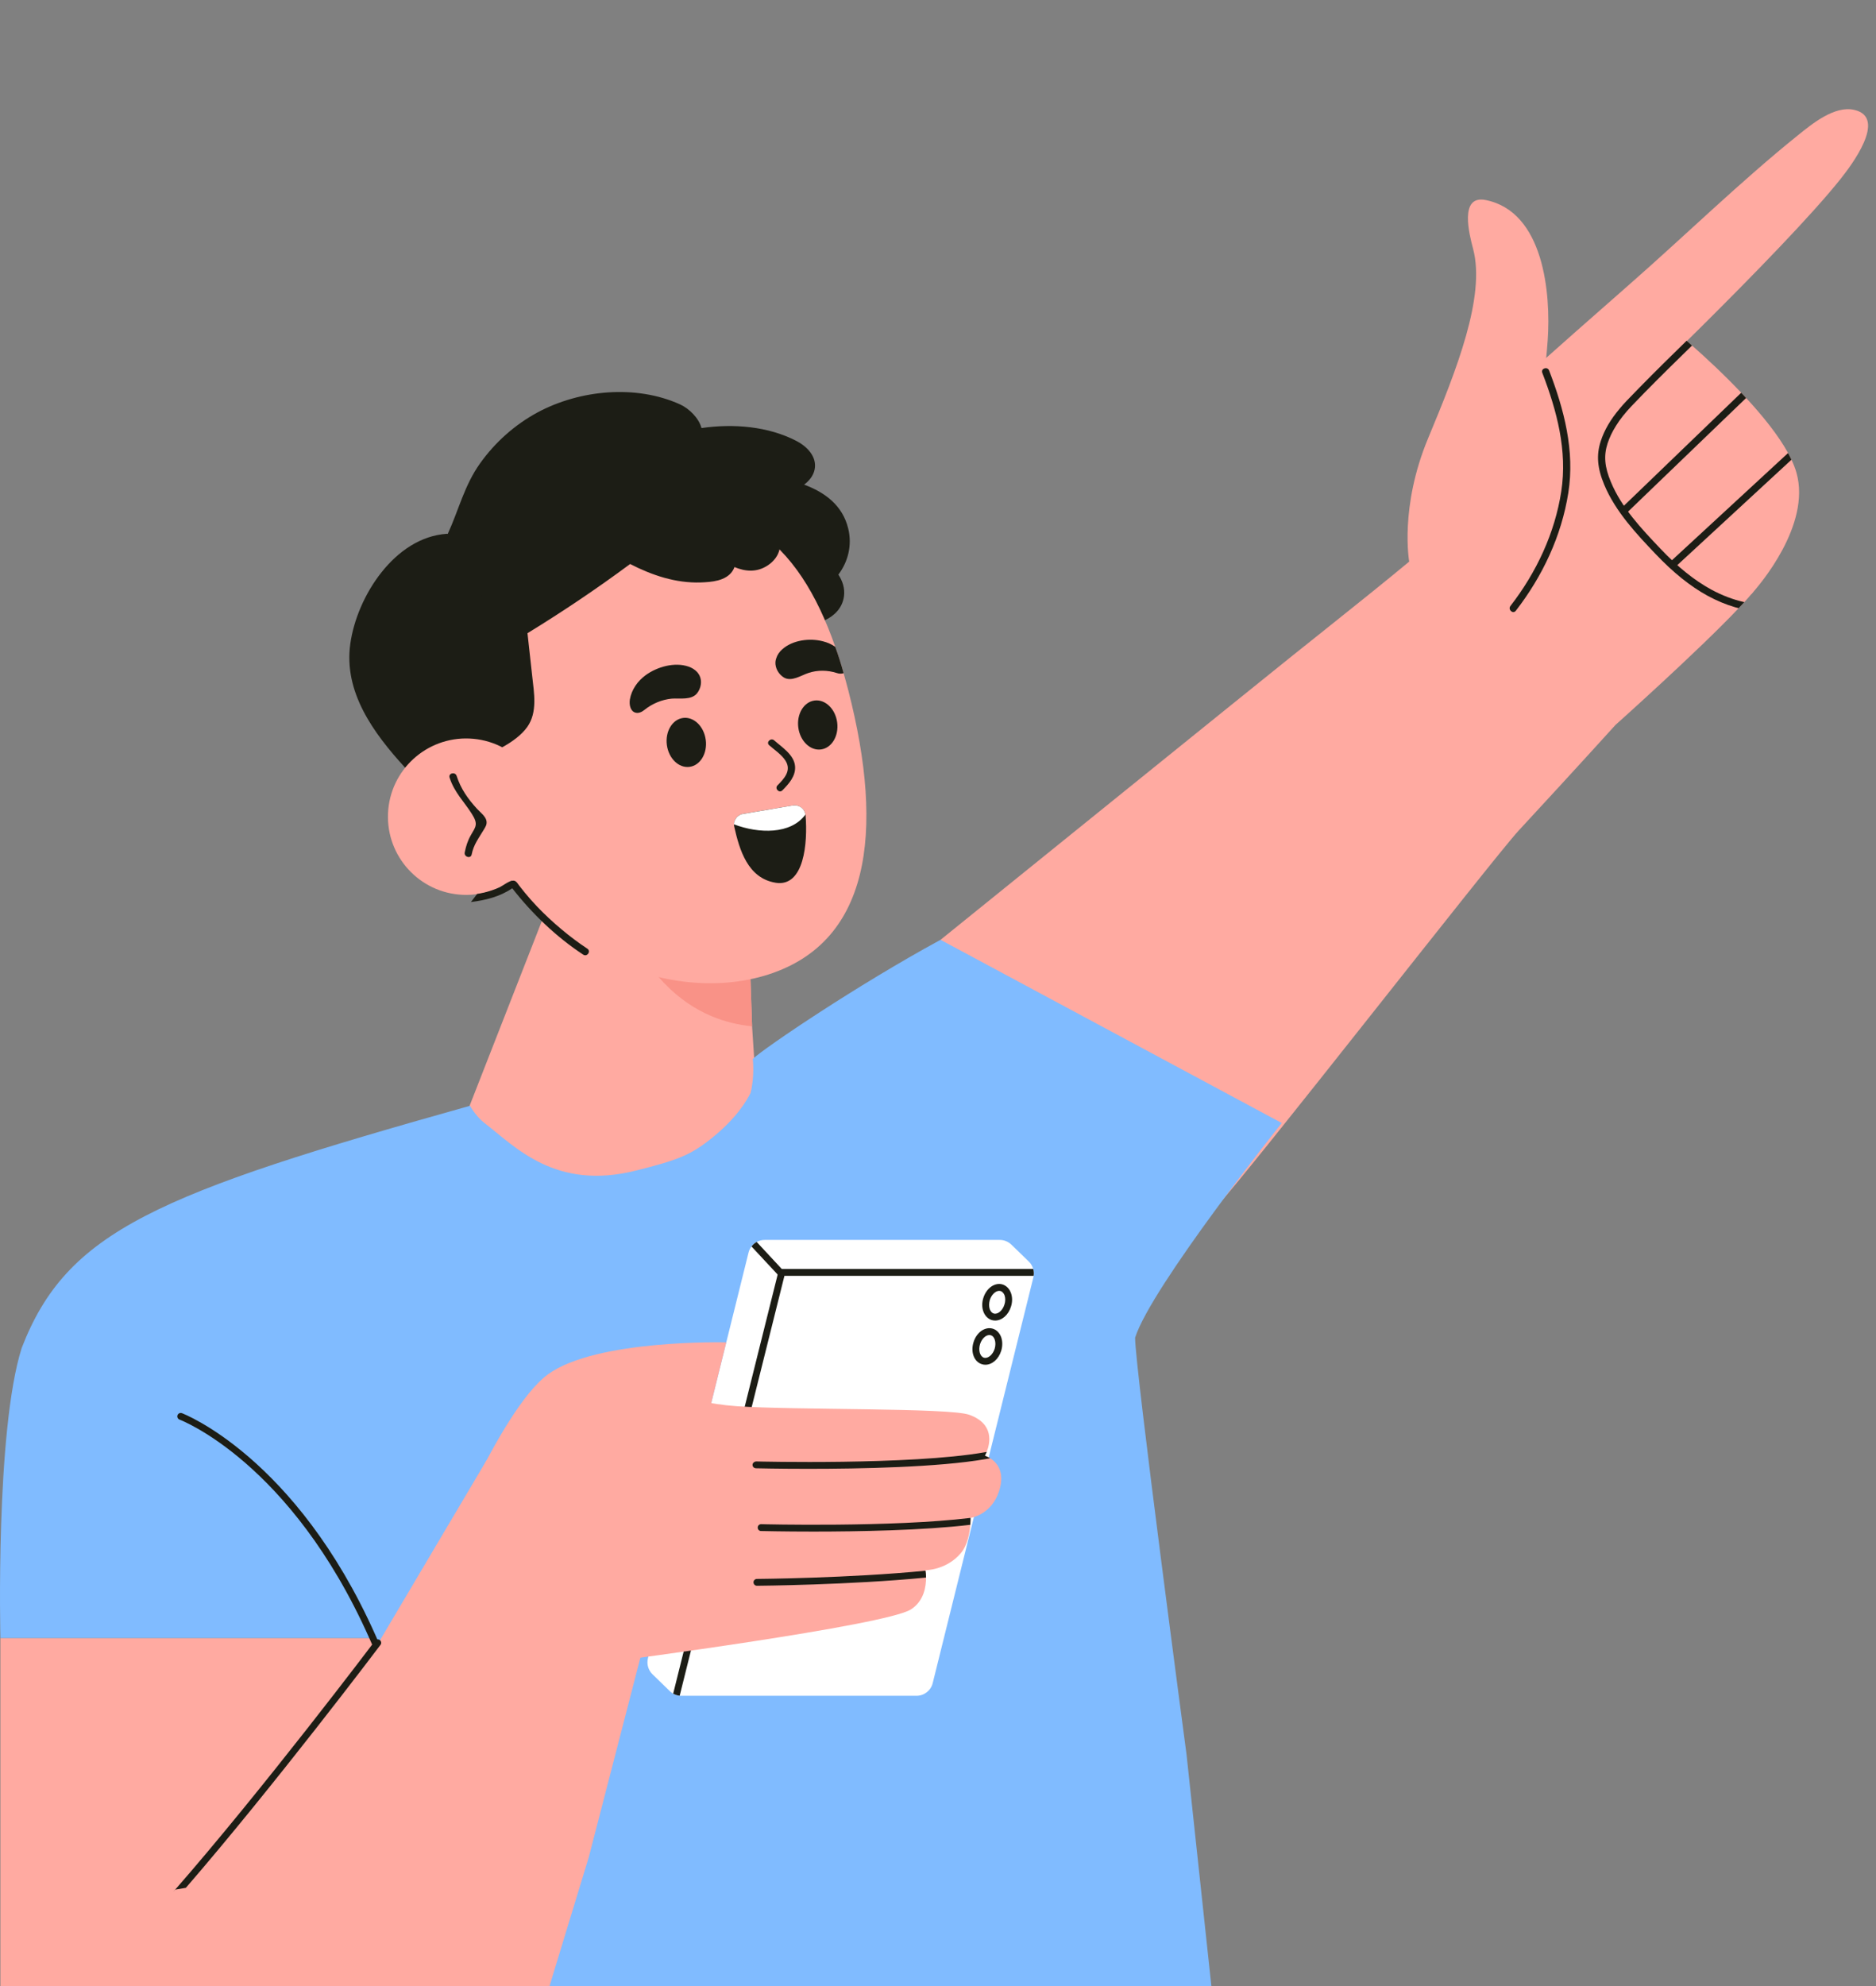 <svg width="448" height="474" viewBox="0 0 448 474" fill="none" xmlns="http://www.w3.org/2000/svg">
<rect x="0" y="0" width="448" height="474" fill="#808080" stroke="none"/>
<g clip-path="url(#clip0_311_2636)">
<path d="M0.095 488.348V390.929H88.452L133.763 488.348H0.095Z" fill="#FFAAA1"/>
<path d="M419.72 139.816C419.491 140.18 419.17 140.602 418.788 141.117C418.788 141.117 418.767 141.128 418.762 141.147C418.648 141.292 418.513 141.451 418.395 141.611C418.281 141.756 418.206 141.823 418.206 141.823C417.734 142.4 417.175 143.028 416.552 143.704C416.532 143.715 416.543 143.735 416.522 143.75C416.104 144.199 415.68 144.668 415.2 145.154C405.685 155.232 385.79 173.012 385.79 173.012C385.79 173.012 376.427 183.366 362.657 198.238C356.465 204.954 298.178 279.815 290.638 287.838C280.708 283.079 261.614 274.492 253.382 267.167C245.487 260.151 229.301 236.839 224.605 224.299C224.605 224.299 305.103 159.28 308.892 156.282C311.2 154.447 313.439 152.65 315.603 150.933C324.261 144.038 331.594 138.139 336.53 134.028C336.53 134.028 338.97 107.158 358.516 92.066C363.894 87.902 370.483 87.153 375.522 86.934C375.883 86.912 376.243 86.911 376.583 86.904C377.466 86.891 378.289 86.88 379.066 86.928C379.137 86.932 379.223 86.94 379.295 86.94C379.295 86.94 379.307 86.938 379.331 86.933L379.366 86.944C380.601 86.998 381.68 87.096 382.596 87.218C384.534 87.443 385.699 87.743 385.699 87.743L388.409 90.051L391.429 92.593L392.734 93.703L393.238 94.136L394.66 95.335L405.346 104.429L406.934 105.803L414.598 112.305L419.304 116.316L421.185 117.902C421.185 117.902 421.371 118.061 421.675 118.382C422.464 119.291 424.02 121.514 424.302 125.153C424.391 126.214 424.386 127.396 424.169 128.694C423.766 131.741 422.498 135.434 419.72 139.816Z" fill="#FFAAA1"/>
<path d="M336.527 134.036C336.527 134.036 334.169 121.072 341.048 104.588C347.927 88.104 354.769 70.717 351.792 59.416C350.901 56.039 348.38 46.459 354.796 47.743C368.69 50.527 370.383 70.054 369.594 81.275C368.545 96.174 365.216 110.71 364.337 113.734C363.459 116.757 336.527 134.036 336.527 134.036Z" fill="#FFAAA1"/>
<path d="M363.28 90.698C371.911 83.008 380.584 75.361 389.281 67.736C402.373 56.259 415.747 43.216 429.324 32.31C432.733 29.569 438.091 25.129 442.842 26.234C450.84 28.096 441.933 39.69 439.565 42.674C425.916 59.876 382.66 100.973 382.66 100.973L363.28 90.698Z" fill="#FFAAA1"/>
<path d="M418.394 141.611C418.281 141.756 418.206 141.823 418.206 141.823L405.919 129.918L404.675 128.716L393.317 117.745L392.108 116.553L384.295 109.007L385.899 101.639L385.904 101.624L386.789 97.533L386.793 97.517L388.41 90.047L388.721 88.616L399.486 78.542C399.486 78.542 400.758 79.575 402.774 81.322C403.176 81.671 403.598 82.064 404.069 82.467C407.219 85.241 411.596 89.267 415.812 93.727C416.214 94.132 416.593 94.546 416.986 94.981C420.95 99.263 424.675 103.869 427 108.118C427.293 108.651 427.566 109.195 427.809 109.714C428.316 110.791 428.734 111.825 429.011 112.835C432.538 125.322 420.105 139.725 418.395 141.607L418.394 141.611Z" fill="#FFAAA1"/>
<path d="M416.551 143.704C416.551 143.704 416.542 143.735 416.521 143.75C416.103 144.199 415.679 144.668 415.2 145.154C414.915 145.088 414.614 145.001 414.338 144.921C412.139 144.282 409.959 143.362 407.806 142.2C403.653 139.938 399.564 136.642 395.287 132.143C390.834 127.452 385.78 122.119 383.093 115.672C381.45 111.726 381.189 108.608 382.259 105.306C383.113 102.673 384.586 100.134 386.787 97.537L386.791 97.521C387.298 96.899 387.871 96.279 388.465 95.645C389.443 94.623 390.441 93.59 391.429 92.589C395.222 88.717 399.062 84.93 402.774 81.322C403.175 81.671 403.598 82.064 404.068 82.467C400.357 86.075 396.521 89.846 392.734 93.699C391.716 94.743 390.697 95.79 389.694 96.843C388.152 98.453 386.881 100.048 385.902 101.628L385.898 101.643C385.007 103.049 384.356 104.432 383.893 105.836C382.953 108.765 383.182 111.422 384.681 115.009C387.239 121.173 391.962 126.158 396.54 130.973C400.674 135.338 404.638 138.513 408.622 140.688C411.232 142.109 413.91 143.119 416.551 143.704Z" fill="#1C1D15"/>
<path d="M416.985 94.985L393.316 117.749L388.42 122.463L387.235 121.244L392.105 116.561L415.809 93.735C416.212 94.139 416.59 94.553 416.983 94.989L416.985 94.985Z" fill="#1C1D15"/>
<path d="M427.807 109.718L405.918 129.922L399.929 135.447L398.759 134.177L404.672 128.724L426.997 108.126C427.291 108.659 427.564 109.203 427.806 109.721L427.807 109.718Z" fill="#1C1D15"/>
<path d="M374.523 117.625C376.105 107.588 373.519 97.749 369.938 88.427C369.54 87.399 367.908 87.935 368.309 88.972C371.784 98.018 374.338 107.527 372.841 117.276C371.306 127.271 366.872 136.665 360.705 144.618C360.03 145.487 361.303 146.647 361.981 145.77C368.344 137.562 372.896 127.936 374.522 117.629L374.523 117.625Z" fill="#1C1D15"/>
<path d="M180.526 259.29C180.526 259.634 180.41 284.114 148.191 289.094C128.127 292.216 108.326 273.662 108.326 273.662L127.934 223.557L128.768 221.415L136.839 200.774L159.667 215.62L162.936 219.147L172.038 219.652L178.739 220.03L178.804 221.859L179.001 227.118L179.603 244.95L180.533 259.29H180.526Z" fill="#FFAAA1"/>
<path d="M179.599 244.946C152.592 242.241 146.385 211.292 146.385 211.292L159.655 215.624L172.026 219.648L178.8 221.863L178.99 227.122L179.599 244.946Z" fill="#F99287"/>
<path d="M201.545 142.351C201.797 140.424 201.223 138.675 200.208 137.139C202.516 134.081 203.529 130.158 202.561 126.152C201.218 120.594 196.963 117.491 192.031 115.667C193.281 114.715 194.241 113.517 194.537 112.054C195.162 108.959 192.652 106.501 190.158 105.222C183.405 101.736 175.169 101.062 167.518 102.161C166.928 99.847 164.61 97.521 162.429 96.528C151.859 91.72 138.415 93.036 128.371 98.428C122.946 101.359 118.231 105.558 114.654 110.576C110.902 115.812 109.566 121.674 106.924 127.427C106.842 127.403 106.791 127.388 106.699 127.396C94.277 128.229 85.249 142.291 83.658 153.627C82.025 165.113 89.101 174.886 96.755 183.224C98.984 185.668 101.27 187.972 103.392 190.169C104.142 190.943 105.354 189.801 104.604 189.026C104.478 188.901 104.353 188.775 104.229 188.645C104.582 188.675 104.896 188.515 104.97 188.069C105.329 185.833 105.522 184.859 107.313 185.271C107.837 185.389 108.49 185.629 109.325 185.981L109.36 185.992C110.18 186.335 110.848 187.069 111.694 187.441C111.935 187.549 112.162 187.632 112.409 187.704C114.34 188.369 116.456 188.352 118.467 188.126C121.34 187.787 124.879 187.191 127.431 185.479C128.533 184.718 129.461 183.761 130.061 182.497C131.342 179.826 131.708 176.563 132.552 173.71C133.598 170.159 134.797 166.651 136.135 163.206C137.669 159.221 139.071 154.441 143.03 152.218C145.9 150.582 149.531 149.995 152.731 149.334C159.635 147.891 166.697 147.272 173.753 147.421C180.178 147.571 186.979 149.718 193.334 149.039C194.585 148.895 195.852 148.56 196.994 148.027C199.307 146.948 201.17 145.058 201.539 142.357L201.545 142.351Z" fill="#1C1D15"/>
<path d="M182.357 232.922C156.803 240.312 122.656 223.686 113.701 192.881C104.77 162.053 118.199 130.993 143.773 123.65C175.225 114.632 190.783 129.404 199.462 154.374C200.195 156.411 200.856 158.495 201.459 160.674C201.858 162.044 202.233 163.437 202.604 164.859C211.301 198.772 207.884 225.506 182.352 232.925L182.357 232.922Z" fill="#FFAAA1"/>
<path d="M184.848 126.3C181.194 122 174.507 119.273 169.163 117.944C162.552 116.319 155.707 116.572 149.202 118.504C142.319 120.562 135.821 124.084 129.716 127.809C124.556 130.944 119.514 134.67 116.201 139.816C114.212 142.949 113.088 146.461 111.911 149.953C110.532 154.021 108.823 157.938 107.285 161.938C105.361 166.963 104.044 172.184 104.864 177.39C105.071 178.658 105.386 179.936 105.87 181.191C105.87 181.191 105.878 181.199 105.896 181.216C105.544 181.565 105.479 182.158 106.051 182.43C107.764 183.232 109.67 182.865 111.484 182.203C112.627 181.798 113.742 181.253 114.763 180.83C116.362 180.157 118.188 179.337 119.934 178.349C122.293 177.049 124.516 175.459 125.916 173.491C128.41 169.98 127.523 165.329 127.093 161.35C126.714 157.927 126.35 154.528 125.967 151.121C134.374 145.973 142.564 140.474 150.477 134.609C155.717 137.296 161.361 139.202 167.291 139.008C169.873 138.926 173.295 138.674 174.894 136.329C175.113 136.014 175.261 135.679 175.398 135.339C177.954 136.403 180.685 136.67 183.287 134.977C184.819 133.978 185.827 132.615 186.153 131.123C186.523 129.537 186.139 127.805 184.848 126.3Z" fill="#1C1D15"/>
<path d="M129.977 195.728C129.525 206.029 120.807 214.013 110.502 213.561C100.195 213.113 92.209 204.395 92.661 194.095C93.113 183.794 101.831 175.81 112.136 176.262C122.441 176.714 130.429 185.428 129.977 195.728Z" fill="#FFAAA1"/>
<path d="M168.538 176.571C168.965 179.796 167.236 182.682 164.668 183.023C162.106 183.362 159.68 181.026 159.252 177.801C158.824 174.576 160.554 171.691 163.118 171.348C165.68 171.009 168.106 173.345 168.534 176.57L168.538 176.571Z" fill="#1C1D15"/>
<path d="M199.922 172.412C200.35 175.637 198.62 178.523 196.056 178.866C193.494 179.204 191.068 176.869 190.64 173.644C190.213 170.419 191.943 167.533 194.506 167.19C197.069 166.852 199.495 169.187 199.922 172.412Z" fill="#1C1D15"/>
<path d="M185.207 210.672C178.544 209.591 176.577 202.763 175.347 197.328C175.296 197.139 175.273 196.937 175.276 196.737C175.293 195.517 176.192 194.454 177.453 194.232L189.356 192.237C190.788 192.009 192.132 192.985 192.336 194.409C192.346 194.463 192.357 194.513 192.371 194.568C192.91 201.123 192.06 211.784 185.209 210.678L185.207 210.672Z" fill="#1C1D15"/>
<path d="M192.219 193.946C192.202 193.886 192.171 193.804 192.149 193.747C192.085 193.601 192.011 193.473 191.937 193.362C191.737 193.054 191.472 192.794 191.166 192.599C191.058 192.534 190.95 192.481 190.836 192.431C190.625 192.353 190.43 192.275 190.22 192.253C190.102 192.219 189.979 192.217 189.856 192.203C189.729 192.2 189.62 192.207 189.488 192.224C189.452 192.23 189.396 192.231 189.355 192.241L189.339 192.236L177.443 194.251C177.31 194.268 177.199 194.286 177.081 194.325C176.959 194.379 176.838 194.416 176.731 194.474C176.564 194.553 176.411 194.654 176.266 194.774C176.014 194.952 175.803 195.197 175.654 195.46C175.603 195.518 175.56 195.594 175.541 195.661C175.47 195.786 175.408 195.929 175.369 196.062C175.306 196.278 175.26 196.499 175.264 196.734C181.202 198.993 188.861 199.176 192.33 194.416C192.306 194.248 192.278 194.095 192.214 193.949L192.219 193.946Z" fill="white"/>
<path d="M167.041 161.214C166.892 160.92 166.714 160.669 166.499 160.411C165.936 159.797 165.186 159.346 164.414 159.088C161.104 157.952 156.938 159.141 154.205 161.124C152.288 162.513 150.821 164.594 150.423 166.908C150.225 168.148 150.509 169.723 151.723 170.075C152.449 170.302 153.255 169.944 153.865 169.452C155.726 167.936 158.045 166.97 160.415 166.737C162.33 166.589 165.082 167.169 166.461 165.462C167.401 164.275 167.713 162.566 167.044 161.219L167.041 161.214Z" fill="#1C1D15"/>
<path d="M199.466 154.375C198.566 153.753 197.575 153.321 196.548 153.062C193.399 152.24 189.284 152.708 186.734 155.029C186.142 155.576 185.637 156.26 185.391 157.052C185.273 157.341 185.212 157.668 185.181 157.965C185.081 159.502 185.976 160.952 187.213 161.706C189.052 162.761 191.31 161.182 193.04 160.619C195.216 159.879 197.655 159.921 199.815 160.619C200.335 160.808 200.939 160.838 201.459 160.661C200.862 158.489 200.205 156.409 199.462 154.374L199.466 154.375Z" fill="#1C1D15"/>
<path d="M184.883 176.695C184.083 175.991 182.874 177.139 183.68 177.853C184.943 178.971 186.67 180.105 187.575 181.537C189.077 183.916 187.27 185.822 185.675 187.432C184.919 188.191 186.076 189.398 186.833 188.635C188.378 187.078 190.06 185.225 189.863 182.863C189.638 180.143 186.735 178.337 184.882 176.699L184.883 176.695Z" fill="#1C1D15"/>
<path d="M113.926 193.044C111.757 190.688 110.036 188.255 109.047 185.178C108.709 184.123 107.024 184.52 107.363 185.584C108.504 189.134 110.765 191.218 112.678 194.239C114.242 196.713 113.634 197.268 112.426 199.352C111.688 200.623 111.267 202.003 110.979 203.438C110.762 204.524 112.42 205.029 112.635 203.935C113.106 201.561 114.308 200.071 115.488 198.082C115.922 197.348 116.344 196.802 116.164 195.882C115.953 194.804 114.606 193.781 113.923 193.038L113.926 193.044Z" fill="#1C1D15"/>
<path d="M139.278 227.837C132.901 223.669 126.991 217.993 122.331 211.999C119.33 214.027 115.955 214.85 112.463 215.281L113.943 213.349C114.529 213.25 115.099 213.147 115.68 213.009C116.862 212.717 118.036 212.338 119.157 211.833C120.201 211.344 121.203 210.426 122.334 210.196C123.19 210.031 123.509 210.736 123.966 211.336C124.426 211.921 124.887 212.505 125.368 213.091C126.298 214.228 127.28 215.32 128.287 216.386C131.743 219.998 136.092 223.673 140.253 226.409C141.19 227.025 140.218 228.454 139.282 227.838L139.278 227.837Z" fill="#1C1D15"/>
<path d="M271.072 319.252C274.923 307.103 306.089 268.022 306.089 268.022L224.605 224.299C204.772 235.061 182.594 250.061 179.769 252.723C179.769 252.723 180.257 256.781 179.242 260.839C178.408 262.49 175.994 266.906 169.525 271.987C164.657 275.822 161.434 276.966 151.958 279.35C132.562 284.265 122.995 273.624 115.692 268.022C113.65 266.452 112.237 263.911 112.237 263.911C37.243 284.961 16.015 293.746 5.181 321.706C-1.125 341.618 0.095 390.929 0.095 390.929H89.06L95.293 488.05H290.789L283.346 418.682C283.346 418.682 271.007 326.143 271.072 319.252Z" fill="#80BBFF"/>
<path d="M108.268 435.483C107.89 435.483 107.554 435.22 107.469 434.839C107.45 434.8 106.458 431.918 88.162 390.902C69.456 348.968 43.139 338.903 42.877 338.806C42.456 338.648 42.236 338.181 42.391 337.757C42.549 337.332 43.016 337.12 43.441 337.271C43.711 337.371 70.668 347.684 89.655 390.239C103.748 421.837 108.92 433.828 109.063 434.491C109.16 434.931 108.882 435.367 108.438 435.464C108.38 435.475 108.322 435.483 108.264 435.483H108.268Z" fill="#1C1D15"/>
<path d="M246.835 304.496C246.835 304.627 246.801 304.758 246.77 304.889L222.734 401.701C222.294 403.48 220.692 404.722 218.863 404.722H162.735C162.589 404.722 162.458 404.722 162.311 404.707C161.755 404.641 161.234 404.479 160.759 404.201C160.466 404.055 160.203 403.842 159.96 403.611L155.826 399.595C154.799 398.599 154.39 397.145 154.734 395.771L178.754 298.944C178.885 298.404 179.129 297.914 179.472 297.49C179.781 297.05 180.205 296.691 180.696 296.413H180.711C181.282 296.101 181.935 295.923 182.622 295.923H238.745C239.791 295.923 240.787 296.332 241.524 297.05L245.673 301.066C246.198 301.556 246.557 302.193 246.735 302.864C246.882 303.385 246.932 303.94 246.835 304.496Z" fill="white"/>
<path d="M246.835 304.496H187.327L162.311 404.707C161.755 404.641 161.234 404.479 160.759 404.201L185.71 304.187L185.891 303.485C185.988 303.126 186.316 302.864 186.69 302.864H246.735C246.882 303.385 246.932 303.94 246.835 304.496Z" fill="#1C1D15"/>
<path d="M186.902 304.284C186.756 304.43 186.543 304.496 186.347 304.496C186.134 304.496 185.906 304.415 185.76 304.233L185.71 304.187L179.468 297.49C179.777 297.05 180.202 296.691 180.692 296.413H180.707L186.702 302.864L186.949 303.126C187.257 303.45 187.227 303.975 186.898 304.284H186.902Z" fill="#1C1D15"/>
<path d="M239.868 311.34C239.428 312.795 238.251 313.775 237.305 313.482C236.75 313.316 236.472 312.745 236.356 312.436C236.144 311.815 236.159 311.016 236.371 310.264C236.78 308.991 237.73 308.076 238.61 308.076C238.726 308.076 238.838 308.092 238.954 308.123C239.509 308.304 239.787 308.86 239.903 309.168C240.115 309.805 240.115 310.592 239.868 311.34ZM241.439 308.632C241.076 307.602 240.343 306.849 239.428 306.556C237.583 306.001 235.557 307.405 234.82 309.789C234.476 310.885 234.476 312.012 234.82 312.976C235.179 314.002 235.916 314.77 236.831 315.048C237.108 315.129 237.386 315.164 237.664 315.164C239.266 315.164 240.818 313.84 241.439 311.815C241.779 310.738 241.779 309.593 241.439 308.632Z" fill="#1C1D15"/>
<path d="M237.533 321.892C237.089 323.327 235.931 324.307 234.966 324.03C234.02 323.736 233.596 322.266 234.036 320.812C234.263 320.063 234.703 319.407 235.244 319.002C235.456 318.856 235.834 318.624 236.259 318.624C236.371 318.624 236.487 318.624 236.603 318.674C237.174 318.837 237.432 319.392 237.548 319.72C237.761 320.341 237.761 321.14 237.533 321.892ZM239.1 319.18C238.741 318.154 238.008 317.386 237.089 317.108C236.178 316.83 235.147 317.042 234.263 317.694C233.449 318.316 232.812 319.245 232.484 320.341C231.747 322.706 232.631 325.029 234.476 325.58C234.754 325.681 235.047 325.712 235.325 325.712C236.911 325.712 238.478 324.392 239.1 322.367C239.428 321.271 239.428 320.144 239.1 319.18Z" fill="#1C1D15"/>
<path d="M173.435 320.372C173.435 320.372 142.405 319.581 130.86 328.004C119.315 336.422 103.987 374.787 103.987 374.787L146.443 414.526L169.513 336.202L173.435 320.372Z" fill="#FFAAA1"/>
<path d="M238.579 355.894C236.861 361.168 232.484 362.148 231.847 362.264H231.797L231.766 362.279C231.766 362.279 231.782 362.931 231.716 363.911C231.569 365.759 231.079 368.765 229.427 370.705C225.996 374.756 220.997 374.756 220.997 374.756C220.997 374.756 220.997 374.791 221.012 374.872C221.063 375.115 221.144 375.705 221.144 376.504C221.159 378.61 220.669 382.121 217.515 384.116C211.374 387.986 146.948 396.427 146.948 396.427L148.06 337.016L155.625 329.763C155.625 329.763 162.407 334.678 175.983 335.612C189.542 336.557 226.748 335.951 231.453 337.653C237.517 339.825 236.421 344.528 235.622 346.519C235.391 347.09 235.198 347.433 235.198 347.433C235.198 347.433 235.75 347.599 236.437 348.023C236.452 348.039 236.452 348.023 236.452 348.023C237.957 348.969 240.115 351.191 238.579 355.894Z" fill="#FFAAA1"/>
<path d="M154.008 391.446L140.626 443.168L127.026 487.782L47.694 490.614L78.929 411.404L116.185 348.529L121.77 383.969L154.008 391.446Z" fill="#FFAAA1"/>
<path d="M236.437 348.023C236.078 348.104 235.719 348.17 235.344 348.236C224.054 350.195 205.36 350.554 192.993 350.554C185.737 350.554 180.641 350.423 180.51 350.423C180.055 350.408 179.692 350.03 179.711 349.59C179.727 349.134 180.151 348.822 180.545 348.791C180.919 348.806 217.307 349.705 235.07 346.619C235.263 346.584 235.444 346.553 235.626 346.519C235.394 347.09 235.201 347.433 235.201 347.433C235.201 347.433 235.753 347.599 236.44 348.023H236.437Z" fill="#1C1D15"/>
<path d="M231.766 362.279C231.766 362.279 231.782 362.931 231.716 363.911C220.441 365.254 204.967 365.531 194.232 365.531C186.96 365.531 181.881 365.4 181.734 365.4C181.294 365.4 180.935 365.022 180.95 364.567C180.95 364.123 181.309 363.764 181.769 363.764H181.784C182.112 363.784 213.042 364.547 231.797 362.263C231.782 362.279 231.766 362.279 231.766 362.279Z" fill="#1C1D15"/>
<path d="M221.144 376.504C202.975 378.282 181.047 378.464 180.769 378.464H180.753C180.313 378.464 179.954 378.105 179.935 377.646C179.935 377.206 180.294 376.832 180.753 376.832C181.031 376.832 202.94 376.65 221.012 374.872C221.062 375.115 221.144 375.705 221.144 376.504Z" fill="#1C1D15"/>
<path d="M44.393 450.544L44.383 450.555C42.776 450.846 41.879 450.981 41.879 450.981C41.879 450.981 41.716 451.161 41.396 451.491C62.586 427.309 89.267 391.995 89.57 391.586C89.828 391.227 90.357 391.154 90.707 391.429C91.068 391.708 91.139 392.216 90.867 392.562C90.565 392.971 65.303 426.4 44.393 450.544Z" fill="#1C1D15"/>
</g>
<defs>
<clipPath id="clip0_311_2636">
<rect width="448" height="474" fill="white"/>
</clipPath>
</defs>
</svg>
